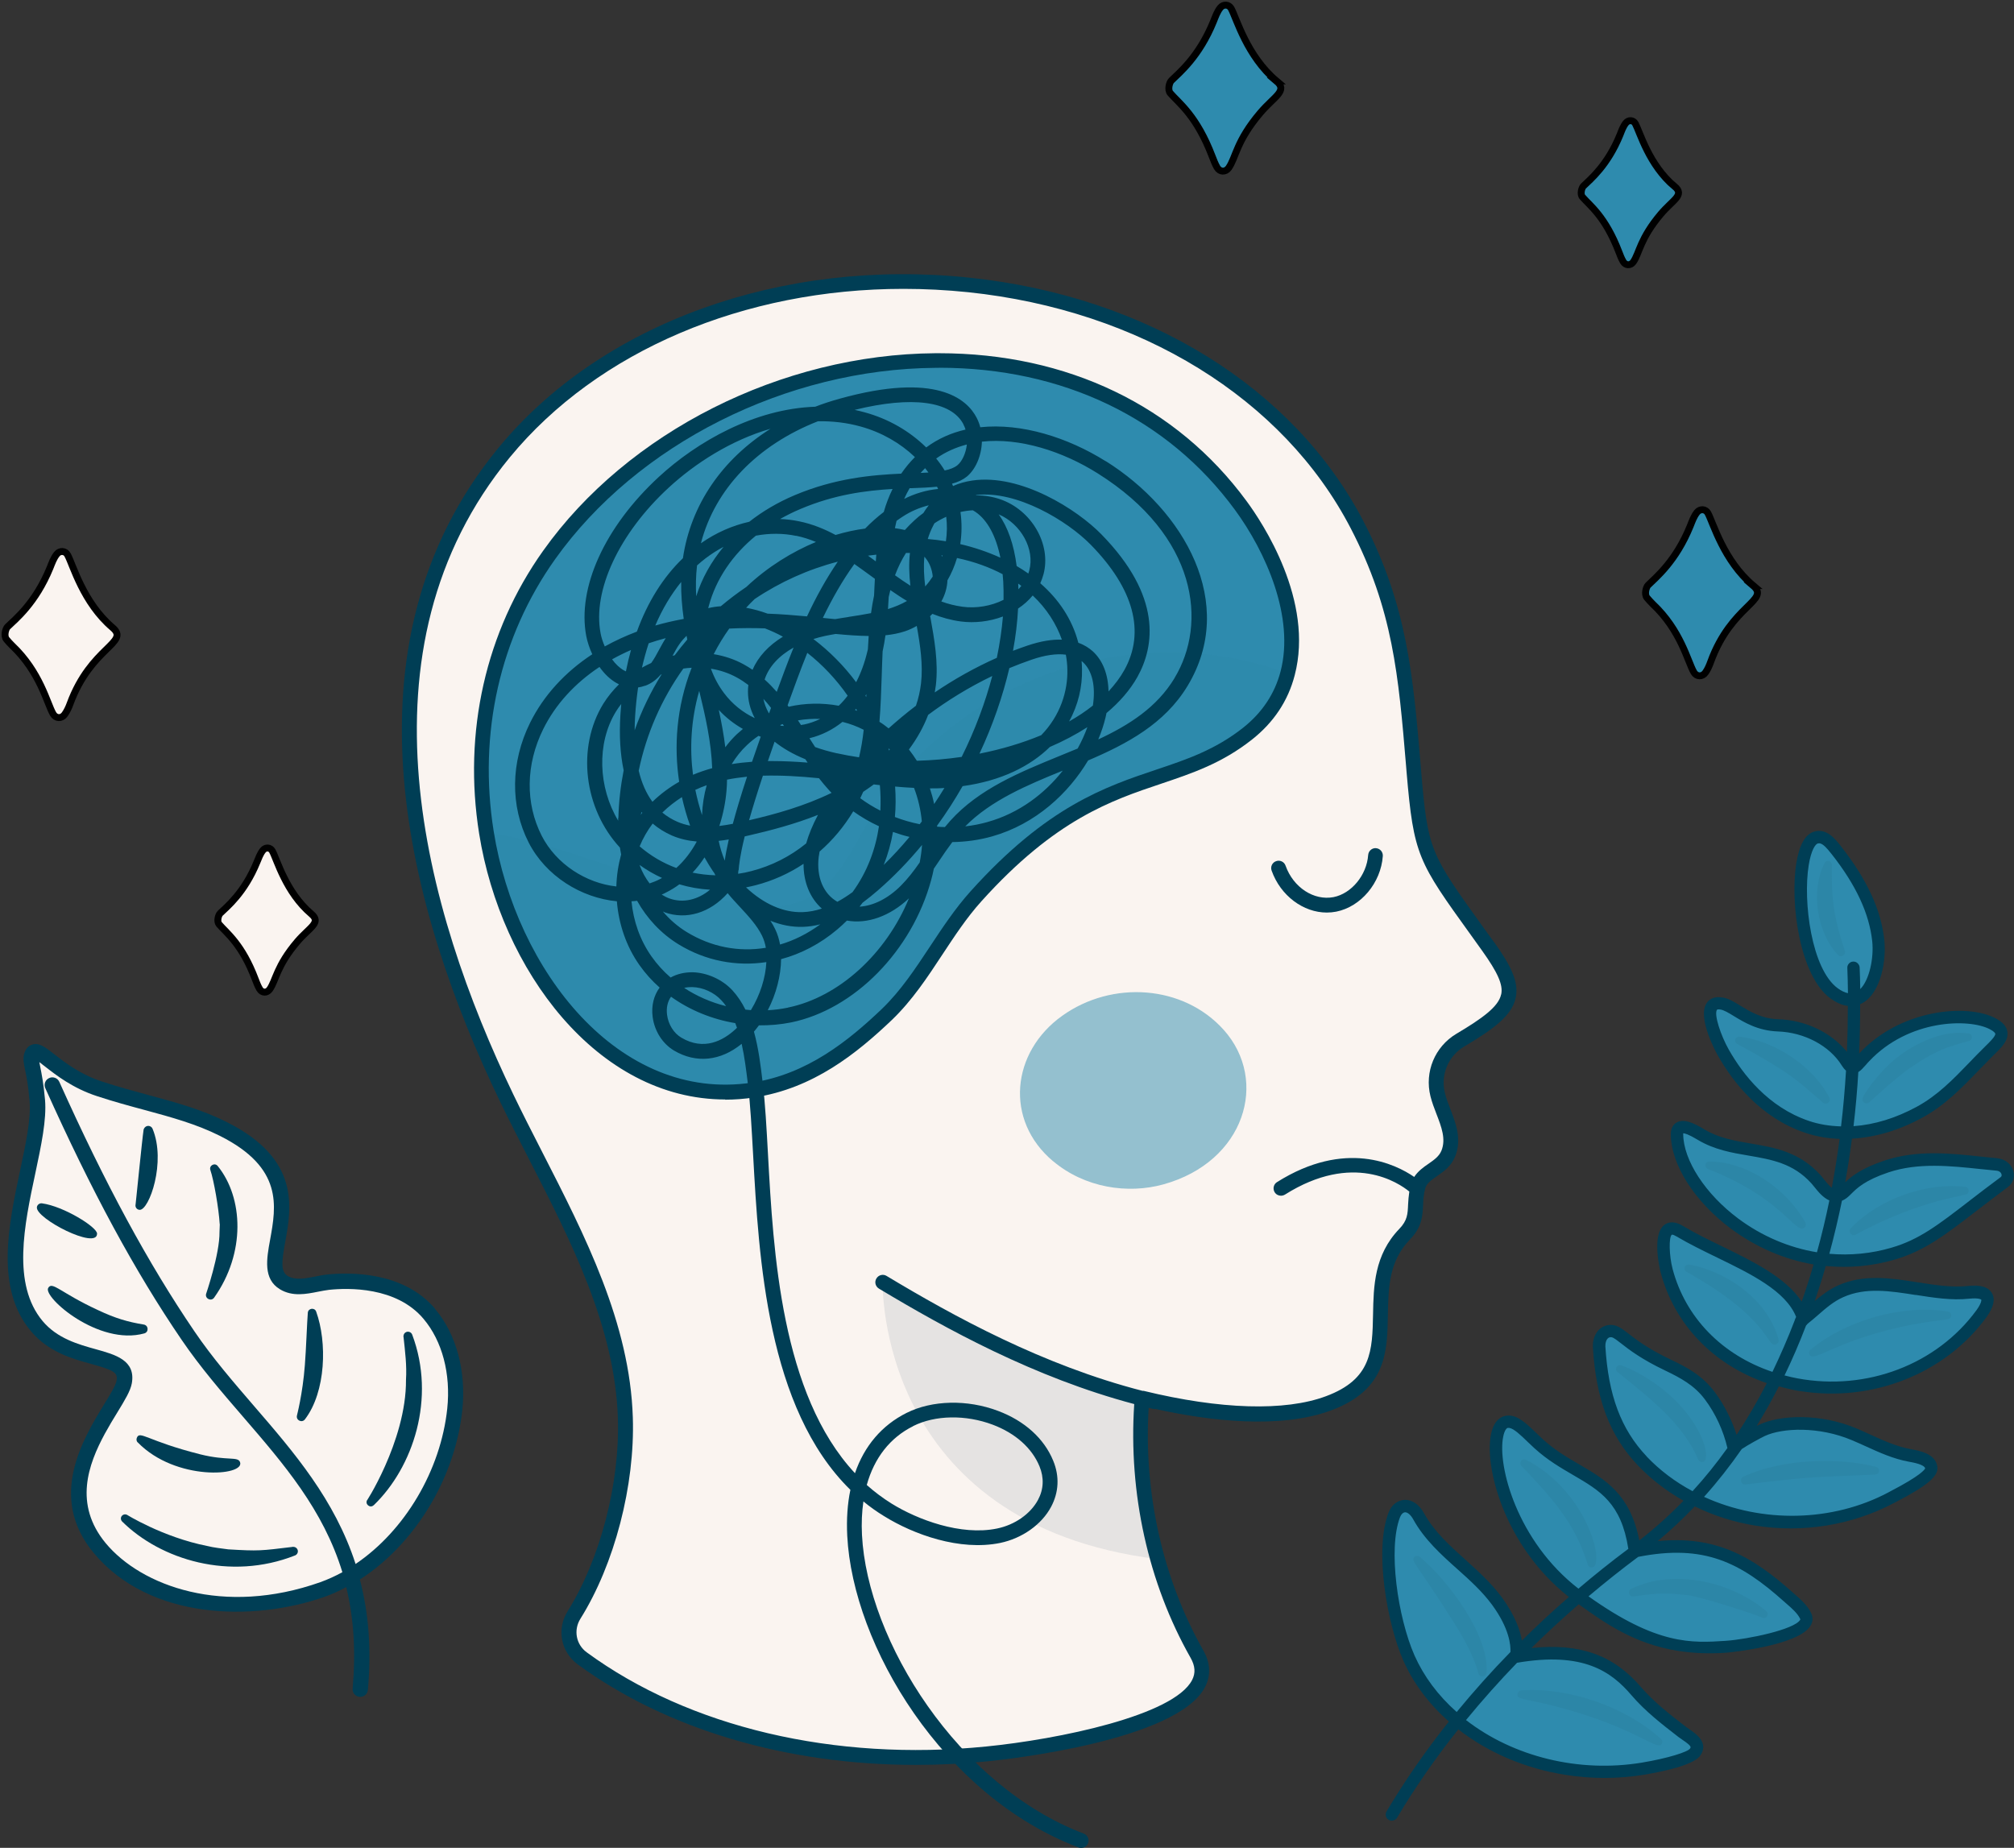<svg width="291" height="267" viewBox="0 0 291 267" fill="none" xmlns="http://www.w3.org/2000/svg">
<rect x="0" y="0" width="291" height="267" fill="#333333" stroke="none"/>
<g clip-path="url(#clip0_2115_2251)">
<path d="M210.974 150.297C208.361 151.852 206.922 154.962 207.715 158.175C208.405 160.963 210.431 163.765 209.256 166.684C208.331 168.958 205.527 169.222 204.895 171.393C204.088 174.195 205.218 175.985 202.957 178.332C195.263 186.313 204.895 197.976 191.959 202.773C185.293 205.252 175.425 204.577 165 202.025C163.899 215.595 167.041 228.607 172.958 239.023C178.612 248.985 147.835 252.902 142.563 253.43C122.623 255.425 100.553 251.655 84.123 239.625C82.14 238.172 81.641 235.444 82.948 233.361C87.94 225.38 90.671 214.142 90.363 204.871C89.834 188.323 80.158 173.08 73.168 158.586C59.175 129.524 50.424 92.628 72.831 65.4C102.888 28.886 173.942 33.228 196.085 75.845C202.428 88.08 203.148 98.027 204.279 111.494C205.336 123.979 205.762 123.861 214.983 136.727C219.814 143.476 219.153 145.427 210.974 150.283V150.297Z" fill="#FAF4F0"/>
<path d="M186.041 97.279C185.205 100.521 183.384 103.514 180.241 105.993C169.17 114.751 158.495 110.057 141.036 129.465C136.191 134.864 133.327 141.598 128.144 146.556C122.638 151.823 116.603 156.312 108.82 157.486C89.834 160.346 73.815 142.302 70.29 120.296C68.191 107.152 70.54 92.57 79.365 80.173C101.434 49.131 154.809 39.727 179.258 72.999C184.206 79.733 188.141 89.254 186.041 97.279V97.279Z" fill="#2E8BAE"/>
<g opacity="0.25">
<path d="M186.042 97.279C185.205 100.521 183.384 103.514 180.241 105.993C169.17 114.751 158.495 110.057 141.036 129.465C136.191 134.864 133.327 141.598 128.144 146.556C122.638 151.823 116.603 156.312 108.82 157.486C89.834 160.346 73.815 142.302 70.29 120.296C78.704 121.353 87.309 125.138 94.827 127.191C102.918 129.407 113.299 134.673 120.141 127.059C122.403 124.536 123.871 121.382 125.604 118.463C137.835 97.909 164.031 89.093 186.042 97.279Z" fill="#2C86A7"/>
</g>
<g opacity="0.5">
<path d="M167.246 225.277C126.558 220.202 127.542 185.286 127.542 185.286C137.013 192.46 154.971 199.531 164.941 201.996C164.985 201.996 165 201.996 165 201.996C164.266 211.018 165.44 218.881 167.246 225.248V225.277Z" fill="#D0D1D3"/>
<path d="M152.152 167.784C145.104 161.858 146.117 152.028 153.473 146.776C160.698 141.612 170.991 142.302 176.82 148.816C183.369 156.151 179.889 167.858 168.113 171.129C162.944 172.567 156.733 171.628 152.166 167.784H152.152Z" fill="#2E8BAE"/>
</g>
<path d="M215.849 136.111L214.278 133.94C206.613 123.275 206.305 122.849 205.336 111.406L205.262 110.497C204.176 97.645 203.324 87.494 197.025 75.361C186.967 55.982 165.675 42.808 140.082 40.123C112.932 37.262 86.839 46.696 72.008 64.725C48.441 93.376 59.102 131.827 72.199 159.056C73.536 161.828 75.004 164.689 76.414 167.447C82.537 179.389 88.865 191.756 89.276 204.915C89.585 214.319 86.736 225.263 82.023 232.803C80.407 235.385 81.024 238.686 83.476 240.491C96.339 249.909 113.739 255.014 132.343 255.014C135.75 255.014 139.186 254.838 142.651 254.501C145.441 254.222 170.08 251.537 174.118 243.762C174.97 242.104 174.897 240.3 173.883 238.51C168.01 228.167 165.22 215.756 165.969 203.419C166.16 203.463 166.351 203.521 166.556 203.565C166.644 203.58 166.718 203.595 166.806 203.595C166.85 203.595 166.879 203.58 166.923 203.58C174.809 205.326 184.955 206.529 192.341 203.785C200.343 200.807 200.446 195.306 200.534 189.966C200.608 185.99 200.681 182.235 203.735 179.081C205.468 177.291 205.541 175.692 205.615 174.151C205.644 173.374 205.688 172.582 205.938 171.701C206.143 170.997 206.716 170.572 207.626 169.941C208.596 169.266 209.682 168.518 210.255 167.095C211.253 164.63 210.343 162.298 209.55 160.229C209.242 159.422 208.948 158.674 208.772 157.926C208.126 155.3 209.242 152.601 211.547 151.222C215.967 148.596 218.478 146.688 219.006 144.15C219.505 141.803 218.169 139.339 215.879 136.126L215.849 136.111ZM216.892 143.696C216.525 145.456 214.146 147.173 210.431 149.373C207.318 151.236 205.806 154.874 206.687 158.41C206.907 159.276 207.23 160.141 207.553 160.963C208.272 162.826 208.948 164.586 208.272 166.259C207.935 167.08 207.23 167.579 206.408 168.151C205.673 168.65 204.881 169.222 204.337 170.058C201.65 168.21 194.382 164.601 184.514 170.806C184.015 171.115 183.868 171.775 184.177 172.273C184.382 172.596 184.72 172.772 185.087 172.772C185.278 172.772 185.484 172.714 185.66 172.611C195.498 166.405 202.105 170.924 203.632 172.171C203.53 172.846 203.486 173.447 203.456 174.019C203.398 175.428 203.353 176.352 202.179 177.569C198.552 181.34 198.464 185.888 198.39 189.893C198.288 195.145 198.214 199.282 191.577 201.746C185.674 203.947 176.321 203.668 165.249 200.969C165.191 200.969 165.132 200.969 165.088 200.969C150.639 197.257 137.791 190.186 128.1 184.362C127.601 184.054 126.94 184.215 126.632 184.729C126.323 185.227 126.485 185.888 126.999 186.196C136.675 192.005 149.45 199.047 163.884 202.876C163.032 215.756 165.896 228.74 172.033 239.552C172.694 240.725 172.767 241.752 172.239 242.764C169.581 247.884 152.974 251.317 142.46 252.359C120.582 254.545 99.555 249.586 84.769 238.745C83.227 237.615 82.845 235.532 83.858 233.904C88.792 226.026 91.758 214.612 91.435 204.812C91.009 191.184 84.563 178.611 78.337 166.449C76.869 163.574 75.474 160.86 74.152 158.102C61.319 131.446 50.82 93.831 73.682 66.06C86.369 50.657 107.572 41.737 130.537 41.737C133.636 41.737 136.749 41.898 139.891 42.221C164.765 44.832 185.425 57.581 195.16 76.329C201.268 88.095 202.061 97.558 203.163 110.673L203.236 111.582C204.264 123.612 204.881 124.492 212.575 135.172L214.131 137.343C216.422 140.542 217.2 142.317 216.906 143.681L216.892 143.696Z" fill="#003E55"/>
<path d="M198.831 122.556C198.244 122.497 197.73 122.952 197.686 123.539C197.48 126.443 195.278 129.113 192.679 129.627C189.845 130.17 186.864 128.233 185.748 125.079C185.557 124.521 184.94 124.228 184.382 124.433C183.824 124.624 183.531 125.24 183.736 125.798C185.028 129.436 188.317 131.857 191.709 131.857C192.165 131.857 192.62 131.813 193.075 131.725C196.628 131.02 199.521 127.573 199.8 123.7C199.844 123.113 199.404 122.6 198.816 122.556H198.831Z" fill="#003E55"/>
<path d="M104.782 158.865C86.296 158.865 72.39 140.16 69.233 120.473C66.884 105.788 70.173 91.249 78.484 79.572C90.686 62.407 112.932 51.199 135.148 51.038C135.324 51.038 135.5 51.038 135.677 51.038C154.207 51.038 169.978 58.608 180.109 72.398C182.459 75.581 189.889 86.819 187.069 97.572C186.115 101.254 184.044 104.379 180.902 106.858C176.556 110.291 172.298 111.714 167.775 113.24C160.609 115.646 152.489 118.36 141.814 130.214C139.671 132.59 137.894 135.304 136.161 137.93C134.017 141.187 131.8 144.561 128.878 147.363C123.827 152.175 117.528 157.28 108.967 158.571C107.543 158.791 106.133 158.894 104.768 158.894L104.782 158.865ZM135.677 53.15C135.5 53.15 135.339 53.15 135.163 53.15C113.607 53.312 92.052 64.168 80.217 80.789C72.229 92.012 69.072 105.993 71.333 120.12C74.563 140.248 89.409 159.334 108.659 156.429C116.617 155.227 122.608 150.371 127.41 145.793C130.156 143.153 132.211 140.028 134.399 136.727C136.176 134.043 138.011 131.255 140.258 128.761C151.3 116.497 159.699 113.68 167.129 111.186C171.461 109.734 175.557 108.355 179.61 105.157C182.371 102.971 184.191 100.227 185.028 97.015C187.069 89.195 182.943 79.806 178.406 73.63C168.685 60.398 153.532 53.136 135.691 53.136L135.677 53.15Z" fill="#003E55"/>
<path d="M159.743 66.632C154.266 63.2 147.6 61.102 141.638 61.733C141.521 61.263 141.345 60.808 141.11 60.353C139.715 57.654 135.28 53.722 121.316 57.61C120.097 57.947 118.923 58.329 117.792 58.769C109.055 59.062 100.73 63.801 95.179 68.921C87.382 76.124 83.374 84.926 84.71 91.924C84.871 92.731 85.165 93.64 85.576 94.535C81.641 97.117 78.543 100.491 76.59 104.438C73.77 110.145 73.697 116.453 76.384 121.734C78.866 126.59 83.99 129.744 89.13 130.228C89.394 133.485 90.466 136.713 92.389 139.441C93.226 140.63 94.21 141.73 95.311 142.698C94.46 143.842 94.093 145.339 94.298 146.923C94.562 148.977 95.722 150.796 97.382 151.794C100.583 153.686 104.107 153.319 107.161 150.825C107.587 152.718 107.822 154.684 108.042 156.459L108.086 156.884C108.424 159.657 108.6 163.016 108.82 166.904C109.643 181.794 110.832 203.477 122.873 215.272C122.447 217.297 122.3 219.512 122.417 221.903C123.225 237.776 136.235 259.503 155.837 266.941C155.955 266.985 156.087 267.014 156.219 267.014C156.645 267.014 157.056 266.75 157.218 266.325C157.423 265.767 157.144 265.166 156.601 264.946C138.393 258.036 125.325 237.058 124.546 221.786C124.458 220.069 124.532 218.456 124.752 216.945C125.677 217.707 126.661 218.412 127.718 219.057C132.006 221.727 138.672 224.133 144.502 222.945C147.688 222.285 150.507 220.289 151.873 217.722C152.989 215.624 153.106 213.321 152.181 211.076C150.874 207.864 148.04 205.296 144.193 203.859C139.759 202.186 134.693 202.304 130.993 204.152C127.41 205.942 124.884 208.935 123.533 212.866C112.858 201.423 111.742 180.944 110.964 166.772C110.744 162.84 110.568 159.452 110.215 156.62L110.171 156.195C109.907 153.965 109.599 151.456 108.938 149.065C109.187 148.772 109.422 148.463 109.657 148.155C111.214 148.17 112.77 148.038 114.312 147.73C123.445 145.852 131.771 137.387 134.546 127.147C134.693 126.605 134.825 126.062 134.928 125.519C135.207 125.123 135.471 124.727 135.735 124.331C136.352 123.407 136.954 122.526 137.6 121.675C139.538 121.646 141.477 121.382 143.342 120.854C149.67 119.064 154.398 114.604 157.218 109.88C162.856 107.475 168.274 104.584 171.578 99.127C178.802 87.186 171.123 73.748 159.772 66.632H159.743ZM131.932 206.059C135.119 204.46 139.524 204.387 143.43 205.854C146.704 207.086 149.112 209.228 150.199 211.883C150.874 213.526 150.801 215.199 149.979 216.724C148.892 218.749 146.631 220.333 144.046 220.862C138.834 221.932 132.578 219.585 128.819 217.253C127.527 216.446 126.338 215.551 125.237 214.568C126.323 210.666 128.599 207.732 131.932 206.074V206.059ZM138.76 73.982C139.362 73.85 139.964 73.762 140.566 73.733C140.698 73.806 140.816 73.894 140.948 73.968C142.681 75.156 143.914 77.444 144.546 80.584C142.71 79.748 140.757 79.088 138.746 78.618C138.98 77.092 138.995 75.523 138.775 73.982H138.76ZM138.951 109.367C136.822 109.675 134.664 109.866 132.476 109.924C132.123 109.367 131.741 108.824 131.33 108.296C132.505 106.712 133.445 105.039 134.106 103.294C136.881 101.225 139.979 99.303 143.371 97.675C142.358 101.504 140.889 105.479 138.951 109.367ZM140.625 111.201C140.537 111.215 140.464 111.23 140.375 111.245C140.464 111.23 140.537 111.215 140.625 111.201ZM137.776 111.626C137.703 111.626 137.615 111.641 137.541 111.656C137.615 111.656 137.703 111.641 137.791 111.626H137.776ZM115.927 131.798C113.167 131.871 110.333 130.61 107.792 128.218C108.248 128.13 108.718 128.028 109.173 127.91C111.669 127.265 114.004 126.209 116.103 124.815C116.089 127.456 117.028 129.759 118.746 131.284C117.851 131.578 116.911 131.769 115.942 131.798H115.927ZM118.526 133.558C116.691 134.908 114.723 135.891 112.711 136.478C112.565 135.7 112.344 134.967 112.021 134.292C111.816 133.852 111.581 133.441 111.317 133.045C112.858 133.661 114.429 133.969 116.001 133.925C116.867 133.896 117.704 133.764 118.526 133.558ZM98.63 89.459C97.279 89.709 95.957 90.017 94.68 90.384C95.693 88.007 96.956 85.894 98.424 84.09C98.395 85.88 98.542 87.655 98.791 89.43C98.733 89.43 98.674 89.445 98.615 89.459H98.63ZM99.203 91.88C99.232 92.056 99.276 92.232 99.305 92.408C98.674 93.142 98.072 93.904 97.485 94.682C97.382 94.697 97.279 94.726 97.176 94.755C97.529 94.11 97.852 93.508 98.233 92.98C98.527 92.57 98.85 92.203 99.188 91.88H99.203ZM96.207 92.188C95.855 92.731 95.546 93.318 95.238 93.875C94.871 94.565 94.504 95.24 94.093 95.797C93.638 96.002 93.197 96.222 92.756 96.472C93.035 95.254 93.359 94.081 93.726 92.951C94.533 92.672 95.355 92.423 96.207 92.203V92.188ZM93.197 99.098C94.137 98.76 94.856 98.188 95.444 97.499C95.502 97.469 95.561 97.455 95.605 97.425C94.004 99.978 92.698 102.692 91.699 105.523C91.699 104.834 91.729 104.13 91.773 103.396C91.861 102.003 92.008 100.653 92.198 99.332C92.536 99.288 92.859 99.201 93.182 99.083L93.197 99.098ZM98.733 96.604C99.129 96.545 99.526 96.501 99.937 96.487C97.705 102.223 97.367 107.9 98.131 112.961C96.765 113.739 95.473 114.692 94.269 115.851C93.373 114.634 92.712 113.137 92.287 111.362C93.388 106.037 95.576 101.034 98.733 96.604V96.604ZM135.383 70.315C135.442 70.432 135.5 70.535 135.545 70.652C133.812 70.813 132.123 71.341 130.64 72.09C130.875 71.562 131.139 71.048 131.433 70.535C131.551 70.535 131.668 70.535 131.786 70.535C133.092 70.491 134.296 70.432 135.368 70.329L135.383 70.315ZM133.019 68.334C133.224 68.099 133.445 67.865 133.665 67.645C133.827 67.85 133.988 68.07 134.15 68.275C133.782 68.305 133.415 68.319 133.019 68.334ZM134.385 89.093C134.385 89.093 134.385 89.049 134.385 89.034C134.502 88.931 134.619 88.814 134.722 88.697C136.029 89.225 137.395 89.606 138.834 89.797C140.816 90.061 142.974 89.811 144.913 89.078C144.751 90.985 144.457 92.995 144.032 95.049C140.831 96.472 137.82 98.174 135.06 100.051C135.119 99.699 135.177 99.347 135.221 99.01C135.603 95.694 135.001 92.349 134.414 89.107L134.385 89.093ZM133.68 84.721C133.503 83.254 133.43 81.831 133.562 80.437C134.135 81.068 134.546 81.875 134.722 82.916C134.737 83.049 134.766 83.18 134.766 83.312C134.443 83.811 134.076 84.295 133.68 84.736V84.721ZM134.047 77.899C134.252 77.224 134.517 76.549 134.869 75.889C134.913 75.801 134.972 75.699 135.016 75.611C135.559 75.244 136.132 74.936 136.719 74.672C136.866 75.86 136.837 77.048 136.675 78.207C135.809 78.061 134.928 77.958 134.061 77.885L134.047 77.899ZM136.191 80.261C136.191 80.261 136.147 80.379 136.132 80.437C136.102 80.364 136.058 80.305 136.029 80.232C136.088 80.232 136.147 80.246 136.191 80.261ZM134.194 73.014C133.915 73.366 133.65 73.733 133.415 74.129C132.975 74.437 132.549 74.789 132.153 75.156C131.653 75.611 131.183 76.095 130.743 76.579C130.288 76.476 129.803 76.388 129.304 76.315C129.377 75.963 129.451 75.611 129.539 75.258C129.833 75.038 130.141 74.833 130.435 74.642C131.521 73.924 132.828 73.351 134.179 73.014H134.194ZM131.521 84.618C130.787 84.149 130.053 83.65 129.319 83.122C129.744 81.992 130.258 80.921 130.904 79.894C131.095 79.894 131.286 79.894 131.477 79.894C131.301 81.449 131.36 83.034 131.536 84.603L131.521 84.618ZM131.051 86.833C130.185 87.332 129.26 87.699 128.305 88.007C128.35 87.42 128.379 86.848 128.408 86.261C128.482 85.924 128.555 85.586 128.643 85.264C129.436 85.806 130.229 86.349 131.051 86.833V86.833ZM127.689 73.982C126.734 74.716 125.839 75.508 125.002 76.374C123.636 76.549 122.197 76.858 120.729 77.298C119.084 76.418 117.352 75.713 115.487 75.332C114.576 75.141 113.651 75.024 112.711 74.994C113.651 74.466 114.635 73.968 115.663 73.542C120.597 71.444 125.104 70.887 128.966 70.652C128.438 71.738 128.012 72.853 127.689 73.997V73.982ZM123.71 98.584C121.947 96.208 119.833 94.081 117.528 92.335C118.071 92.159 118.644 92.012 119.246 91.88C119.73 91.777 120.23 91.689 120.743 91.601C122.432 91.763 124.033 91.88 125.516 91.895C125.472 92.54 125.428 93.186 125.398 93.831C125.383 93.904 125.369 93.978 125.339 94.066C124.943 95.753 124.385 97.264 123.695 98.584H123.71ZM125.178 100.301C125.178 100.447 125.178 100.579 125.163 100.712C125.119 100.653 125.09 100.579 125.046 100.521C125.09 100.447 125.134 100.374 125.178 100.301ZM120.949 108.854C119.789 108.589 118.732 108.296 117.777 107.944C117.498 107.519 117.234 107.093 116.955 106.668C118.717 106.242 120.318 105.435 121.727 104.306C122.799 104.57 123.827 104.951 124.796 105.45C124.649 106.814 124.429 108.149 124.121 109.426C123.049 109.264 121.977 109.074 120.92 108.839L120.949 108.854ZM94.298 118.991C95.121 119.695 96.046 120.267 97.073 120.722C98.233 121.221 99.423 121.485 100.642 121.587C100.642 121.587 100.642 121.617 100.656 121.631C99.893 123.04 98.924 124.331 97.719 125.416C95.796 124.712 94.004 123.656 92.419 122.292C92.903 121.118 93.535 120.018 94.298 119.005V118.991ZM92.566 117.744C92.61 117.597 92.654 117.465 92.712 117.318C92.742 117.362 92.771 117.392 92.8 117.436C92.712 117.538 92.639 117.641 92.566 117.744V117.744ZM95.708 117.406C96.589 116.541 97.543 115.807 98.527 115.176C98.85 116.614 99.247 118.008 99.716 119.299C99.1 119.181 98.498 119.005 97.91 118.756C97.088 118.404 96.354 117.949 95.693 117.406H95.708ZM100.48 114.12C101.009 113.871 101.552 113.651 102.11 113.46C101.713 114.854 101.493 116.306 101.434 117.773C101.053 116.614 100.73 115.397 100.465 114.12H100.48ZM101.787 123.876C102.183 124.58 102.594 125.255 103.006 125.871C103.064 125.959 103.123 126.047 103.196 126.135C103.255 126.253 103.314 126.355 103.373 126.473C102.257 126.443 101.141 126.311 100.069 126.091C100.715 125.402 101.288 124.668 101.787 123.891V123.876ZM102.697 96.618C104.004 96.824 105.267 97.235 106.442 97.88C107.044 98.203 107.602 98.584 108.13 98.98C108.086 99.288 108.071 99.611 108.071 99.934C108.071 101.152 108.365 102.472 109.055 103.763C107.337 102.956 105.795 101.724 104.621 100.154C103.799 99.068 103.167 97.865 102.712 96.604L102.697 96.618ZM112.242 99.978C111.684 99.347 111.111 98.746 110.48 98.188C111.067 96.369 112.535 94.755 114.664 93.567C113.783 95.738 112.99 97.895 112.227 99.978H112.242ZM113.269 104.893C113.093 104.893 112.932 104.863 112.756 104.849C112.756 104.805 112.785 104.775 112.8 104.731C112.902 104.702 112.99 104.658 113.093 104.629C113.152 104.717 113.211 104.805 113.269 104.893V104.893ZM111.405 102.296L111.126 103.059C111.126 103.059 111.111 103.059 111.096 103.059C110.685 102.355 110.436 101.65 110.303 100.976C110.685 101.386 111.052 101.826 111.405 102.281V102.296ZM111.919 107.166C113.093 108.105 114.562 108.971 116.368 109.704C116.47 109.866 116.573 110.027 116.691 110.189C115.017 110.057 113.328 109.969 111.669 109.969C111.434 109.969 111.184 109.969 110.949 109.969C111.258 109.088 111.581 108.149 111.919 107.166ZM116.118 104.687C115.986 104.717 115.868 104.731 115.736 104.761C115.589 104.54 115.443 104.306 115.296 104.086C116.353 103.91 117.44 103.836 118.512 103.88C117.763 104.247 116.955 104.526 116.118 104.702V104.687ZM113.96 102.135C113.96 102.135 113.857 101.988 113.798 101.914C114.679 99.479 115.604 96.912 116.647 94.33C118.835 96.046 120.832 98.159 122.476 100.521C122.08 101.049 121.654 101.533 121.184 101.973C118.805 101.533 116.309 101.577 113.945 102.12L113.96 102.135ZM116.617 89.063C114.826 88.902 112.917 88.74 110.905 88.667C109.878 88.286 108.835 88.007 107.807 87.816C108.204 87.376 108.615 86.965 109.041 86.555C112.741 84.075 116.794 82.256 121.052 81.156C119.363 83.621 117.895 86.305 116.603 89.063H116.617ZM110.524 90.794C111.39 91.132 112.271 91.528 113.123 91.997C111.052 93.259 109.54 94.902 108.732 96.78C108.336 96.501 107.91 96.252 107.469 96.002C106.119 95.254 104.635 94.77 103.123 94.521C103.799 93.2 104.547 91.968 105.37 90.824C107.146 90.736 108.879 90.736 110.524 90.794V90.794ZM109.922 106.433C109.466 107.724 109.041 108.942 108.659 110.071C107.66 110.145 106.691 110.247 105.722 110.409C106.339 109.396 107.073 108.457 107.939 107.651C108.453 107.166 108.997 106.726 109.584 106.33C109.701 106.374 109.804 106.404 109.922 106.448V106.433ZM107.352 105.318C107.058 105.567 106.765 105.817 106.471 106.081C105.854 106.668 105.296 107.299 104.797 107.973C104.577 106.154 104.239 104.35 103.857 102.575C104.885 103.69 106.074 104.614 107.352 105.333V105.318ZM103.931 119.358C104.503 117.612 104.841 115.851 104.973 114.223C105.017 113.695 105.047 113.181 105.047 112.653C105.986 112.462 106.956 112.33 107.939 112.228C107.014 115.044 106.353 117.274 105.884 119.035C105.238 119.152 104.591 119.269 103.945 119.343L103.931 119.358ZM105.296 121.309C104.988 122.673 104.812 123.641 104.724 124.36C104.342 123.451 104.048 122.482 103.843 121.499C104.327 121.441 104.812 121.382 105.296 121.294V121.309ZM106.721 125.754C106.779 125.02 106.897 123.715 107.602 120.854C107.778 120.81 107.939 120.781 108.116 120.737C111.302 120.003 114.797 119.093 118.188 117.744C117.41 119.211 116.838 120.604 116.485 121.866C114.195 123.729 111.537 125.094 108.6 125.856C107.954 126.033 107.293 126.165 106.647 126.253C106.662 126.106 106.677 125.944 106.691 125.754H106.721ZM108.233 118.521C108.718 116.805 109.364 114.692 110.23 112.081C112.858 112.008 115.589 112.169 118.335 112.448C118.79 113.035 119.275 113.607 119.774 114.164C119.892 114.296 120.009 114.428 120.141 114.546C120.141 114.546 120.141 114.56 120.127 114.575C116.236 116.467 112.051 117.641 108.233 118.521ZM123.533 102.589C123.533 102.589 123.636 102.472 123.695 102.413C123.754 102.516 123.812 102.604 123.856 102.707C123.754 102.663 123.636 102.633 123.533 102.589ZM122.594 89.151C121.962 89.254 121.301 89.342 120.655 89.459C120.083 89.401 119.495 89.342 118.893 89.283C120.215 86.54 121.713 83.885 123.445 81.493C124.282 82.08 125.119 82.696 125.971 83.312C126.118 83.415 126.264 83.533 126.411 83.635C126.397 84.002 126.382 84.369 126.353 84.736C126.338 85.176 126.309 85.616 126.294 86.041C126.118 86.877 125.971 87.728 125.853 88.594C124.796 88.799 123.71 88.975 122.608 89.137L122.594 89.151ZM125.413 80.29C125.809 80.232 126.22 80.188 126.617 80.144C126.588 80.466 126.558 80.789 126.543 81.112C126.162 80.833 125.795 80.569 125.413 80.29V80.29ZM115.046 77.415C116.03 77.62 116.984 77.928 117.895 78.31C114.459 79.733 110.935 81.889 107.837 84.809C106.574 85.66 105.34 86.599 104.151 87.596C103.52 87.64 102.918 87.728 102.33 87.875C102.36 87.758 102.389 87.64 102.418 87.538C103.461 83.665 105.84 80.158 109.217 77.4C111.17 77.034 113.137 77.034 115.031 77.43L115.046 77.415ZM100.597 86.173C100.509 84.692 100.539 83.195 100.715 81.699C101.111 81.347 101.523 80.995 101.948 80.672C102.785 80.041 103.652 79.484 104.547 79.014C102.756 81.171 101.405 83.577 100.597 86.159V86.173ZM101.038 99.861C101.934 103.528 102.771 107.269 102.903 110.995C101.963 111.26 101.038 111.568 100.128 111.949C99.643 108.179 99.819 104.056 101.023 99.846L101.038 99.861ZM95.664 126.854C95.532 126.927 95.414 126.986 95.282 127.059C94.827 127.294 94.342 127.485 93.858 127.646C93.3 126.927 92.8 126.047 92.404 124.976C93.432 125.71 94.519 126.341 95.649 126.854H95.664ZM96.251 128.952C96.927 128.615 97.573 128.218 98.16 127.778C99.584 128.204 101.067 128.468 102.594 128.556C100.818 130.038 98.674 130.522 96.721 129.817C96.354 129.685 95.972 129.495 95.605 129.26C95.825 129.172 96.046 129.069 96.251 128.952V128.952ZM96.001 131.813C99.173 132.957 102.609 131.901 105.135 129.055C105.707 129.759 106.324 130.419 106.926 131.064C108.174 132.414 109.364 133.69 110.112 135.216C110.362 135.744 110.553 136.331 110.656 136.947C106.75 137.593 102.771 136.845 99.203 134.659C97.91 133.866 96.765 132.869 95.781 131.71C95.855 131.739 95.943 131.769 96.016 131.798L96.001 131.813ZM118.291 123.832C118.321 123.583 118.365 123.319 118.423 123.04C120.318 121.397 121.947 119.446 123.284 117.23C124.458 118.067 125.692 118.785 126.999 119.387C126.514 122.673 125.339 125.945 123.181 128.908C122.491 129.407 121.757 129.891 120.993 130.302C118.967 129.143 117.954 126.751 118.291 123.832V123.832ZM124.297 115.338C124.444 115.03 124.591 114.722 124.723 114.414C124.84 114.326 124.972 114.252 125.09 114.164C125.486 113.9 125.868 113.621 126.25 113.343C126.543 113.372 126.837 113.401 127.131 113.445C127.234 114.648 127.263 115.895 127.204 117.128C126.191 116.614 125.207 116.013 124.297 115.338ZM127.072 104.276C127.248 102.12 127.322 99.919 127.395 97.748C127.439 96.531 127.469 95.313 127.527 94.125C127.689 93.362 127.836 92.57 127.938 91.792C128.952 91.689 129.906 91.499 130.787 91.205C131.36 91.014 131.918 90.75 132.461 90.442C132.96 93.215 133.386 96.061 133.078 98.746C132.946 99.831 132.711 100.917 132.343 101.973C130.949 103.029 129.642 104.13 128.394 105.245C127.968 104.907 127.542 104.584 127.087 104.306L127.072 104.276ZM128.57 108.311C128.57 108.311 128.496 108.399 128.452 108.443C128.423 108.355 128.408 108.267 128.379 108.179C128.379 108.179 128.394 108.149 128.408 108.149C128.467 108.208 128.511 108.267 128.57 108.311ZM129.025 120.208C129.803 120.487 130.611 120.737 131.418 120.927C130.244 122.336 129.01 123.685 127.689 124.976C128.291 123.451 128.746 121.851 129.025 120.194V120.208ZM129.304 118.052C129.436 116.614 129.436 115.132 129.333 113.651C130.258 113.739 131.169 113.797 132.065 113.841C132.652 115.367 133.034 116.996 133.195 118.683C133.092 118.815 132.99 118.947 132.887 119.093C131.668 118.844 130.464 118.507 129.304 118.052ZM145.823 96.545C146.88 96.105 147.967 95.694 149.068 95.313C150.992 94.653 152.651 94.418 154.002 94.594C154.134 95.313 154.207 96.032 154.222 96.736C154.295 99.875 153.209 103.382 150.448 106.228C147.703 107.372 144.692 108.267 141.521 108.898C143.459 104.761 144.898 100.565 145.838 96.545H145.823ZM149.215 86.041C151.241 87.948 152.622 90.149 153.429 92.423C152.064 92.379 150.404 92.614 148.393 93.303C147.703 93.538 147.027 93.787 146.366 94.037C146.763 91.924 146.998 89.87 147.101 87.934C147.893 87.406 148.613 86.775 149.215 86.041V86.041ZM147.115 84.325C147.277 84.427 147.424 84.545 147.57 84.662C147.438 84.824 147.291 84.985 147.145 85.146C147.145 84.868 147.145 84.603 147.115 84.339V84.325ZM148.716 82.432C148.672 82.579 148.628 82.726 148.584 82.872C148.04 82.491 147.482 82.124 146.895 81.787C146.498 78.677 145.617 76.153 144.296 74.32C147.512 75.684 149.553 79.352 148.716 82.432V82.432ZM150.316 84.251C150.492 83.855 150.654 83.43 150.771 82.99C151.931 78.662 149.068 73.689 144.502 72.134C143.415 71.767 142.255 71.576 141.08 71.576C141.051 71.576 141.022 71.547 140.992 71.532C146.88 70.813 154.222 75.258 157.599 78.706C163.825 85.058 165.514 91.323 162.46 96.809C161.858 97.895 161.079 98.922 160.169 99.905C160.125 97.44 159.332 95.415 157.878 94.095C157.364 93.64 156.689 93.186 155.808 92.878C154.912 89.445 152.945 86.569 150.316 84.281V84.251ZM144.869 82.96C144.898 83.312 144.927 83.665 144.957 84.031C145.001 84.882 145.015 85.763 145.001 86.672C143.195 87.582 141.007 87.934 139.083 87.67C138.011 87.523 136.998 87.273 136.014 86.907C136.528 85.983 136.851 84.941 136.895 83.855C137.483 82.843 137.938 81.757 138.276 80.628C140.787 81.156 142.974 81.963 144.883 82.975L144.869 82.96ZM136.499 67.982C136.132 67.38 135.721 66.808 135.266 66.251C136.616 65.297 138.114 64.637 139.7 64.226C139.553 65.547 138.98 66.706 138.32 67.234C137.879 67.586 137.262 67.821 136.484 67.982H136.499ZM139.201 61.322C139.333 61.571 139.436 61.821 139.509 62.07C137.468 62.539 135.545 63.376 133.827 64.652C131.448 62.305 128.379 60.515 124.928 59.576C124.444 59.444 123.959 59.327 123.489 59.224C131.756 57.185 137.453 57.933 139.215 61.322H139.201ZM118.203 60.867C120.244 60.838 122.315 61.058 124.356 61.63C127.38 62.466 130.082 64.021 132.197 66.046C131.492 66.75 130.831 67.542 130.214 68.437C126.03 68.627 120.655 69.082 114.797 71.562C112.374 72.588 110.186 73.879 108.262 75.391C105.825 75.933 103.446 76.975 101.273 78.501C103.314 70.637 109.408 64.314 118.188 60.867H118.203ZM96.603 70.476C100.436 66.94 105.634 63.596 111.331 61.953C104.342 66.368 99.805 72.941 98.674 80.657C95.811 83.4 93.564 87.009 92.022 91.264C90.392 91.88 88.836 92.599 87.382 93.406C87.103 92.76 86.883 92.1 86.78 91.513C85.591 85.337 89.453 77.078 96.603 70.476V70.476ZM89.056 128.086C84.71 127.617 80.378 124.888 78.264 120.751C75.885 116.071 75.958 110.467 78.484 105.362C80.246 101.797 83.036 98.746 86.619 96.369C87.294 97.323 88.116 98.144 89.071 98.687C89.188 98.76 89.306 98.819 89.438 98.878C88.572 99.729 87.793 100.682 87.147 101.724C83.3 108.032 84.357 116.834 89.57 122.468C89.629 122.805 89.688 123.142 89.746 123.465C89.335 124.962 89.1 126.517 89.056 128.086V128.086ZM89.32 118.184C89.32 118.316 89.32 118.448 89.32 118.58C86.442 113.783 86.178 107.431 88.983 102.839C89.218 102.443 89.482 102.076 89.761 101.724C89.717 102.223 89.673 102.736 89.644 103.249C89.453 106.286 89.614 108.971 90.113 111.304C89.673 113.548 89.409 115.851 89.35 118.184H89.32ZM90.422 97C90.319 96.956 90.231 96.897 90.128 96.853C89.497 96.501 88.924 95.929 88.439 95.269C89.306 94.785 90.216 94.33 91.171 93.919C90.892 94.917 90.642 95.958 90.436 97.015L90.422 97ZM106.221 148.757C104.474 150.356 101.713 151.867 98.439 149.93C97.352 149.285 96.559 148.023 96.383 146.63C96.251 145.632 96.457 144.708 96.956 144.018C99.658 145.955 102.873 147.275 106.236 147.833C106.324 148.053 106.412 148.287 106.486 148.507C106.398 148.595 106.309 148.669 106.221 148.757V148.757ZM98.865 142.742C99.276 142.639 99.672 142.625 99.996 142.625C101.552 142.654 103.182 143.388 104.239 144.546C104.489 144.811 104.709 145.089 104.914 145.383C102.741 144.84 100.686 143.945 98.85 142.742H98.865ZM108.497 145.955C108.233 145.94 107.969 145.911 107.704 145.881C107.205 144.869 106.588 143.93 105.825 143.094C104.371 141.524 102.154 140.527 100.04 140.483C98.879 140.483 97.808 140.732 96.897 141.246C95.84 140.336 94.915 139.309 94.122 138.18C92.463 135.818 91.508 133.045 91.244 130.228C91.508 130.228 91.787 130.184 92.052 130.155C93.461 132.678 95.502 134.893 98.043 136.448C101.948 138.84 106.398 139.676 110.729 139.016C110.626 141.275 109.819 143.784 108.512 145.925L108.497 145.955ZM113.827 145.603C112.873 145.793 111.904 145.925 110.935 145.969C112.154 143.622 112.829 140.996 112.858 138.59C115.722 137.827 118.497 136.39 120.964 134.307C121.448 133.896 121.918 133.47 122.373 133.016C125.31 133.544 128.57 132.399 131.33 129.803C128.056 137.783 121.228 144.077 113.842 145.588L113.827 145.603ZM132.872 124.639C132.035 125.842 131.169 126.971 130.156 127.984C128.291 129.847 126.176 130.888 124.194 131.006C124.341 130.815 124.488 130.624 124.635 130.434C125.442 129.832 126.176 129.231 126.822 128.673C129.157 126.649 131.286 124.433 133.225 122.086C133.166 122.922 133.048 123.773 132.887 124.624L132.872 124.639ZM134.355 113.915C135.075 113.915 135.765 113.915 136.455 113.856C135.985 114.634 135.486 115.411 134.972 116.174C134.81 115.397 134.605 114.648 134.355 113.9V113.915ZM142.71 118.771C141.653 119.064 140.566 119.284 139.465 119.402C143.209 115.617 148.451 113.431 153.561 111.348C150.977 114.634 147.306 117.48 142.695 118.771H142.71ZM155.69 108.164C154.824 108.531 153.928 108.898 153.047 109.25C147.35 111.582 141.447 113.988 137.292 118.609C137.028 118.903 136.778 119.196 136.528 119.504C136.147 119.504 135.765 119.475 135.398 119.446C135.398 119.402 135.398 119.343 135.398 119.299C136.749 117.45 137.967 115.543 139.083 113.592C144.707 112.815 148.863 110.702 151.696 107.929C153.649 107.093 155.47 106.125 157.115 105.069C156.748 106.081 156.278 107.122 155.705 108.164H155.69ZM157.893 101.959C156.865 102.78 155.705 103.543 154.472 104.247C155.793 101.856 156.395 99.23 156.337 96.692C156.337 96.296 156.307 95.9 156.278 95.518C156.337 95.562 156.395 95.621 156.454 95.665C157.82 96.897 158.333 99.156 157.908 101.959H157.893ZM169.699 97.998C167.144 102.208 163.179 104.746 158.686 106.844C159.141 105.758 159.494 104.687 159.743 103.646C159.787 103.44 159.831 103.235 159.875 103.029C161.769 101.445 163.282 99.699 164.339 97.822C166.821 93.362 167.922 86.173 159.126 77.195C155.661 73.645 147.512 68.407 140.478 69.434C139.48 69.581 138.555 69.845 137.703 70.227C137.659 70.109 137.6 70.007 137.556 69.889C138.393 69.669 139.113 69.332 139.7 68.862C140.933 67.85 141.814 65.899 141.873 63.816C147.321 63.214 153.517 65.195 158.598 68.393C173.046 77.459 174.485 90.09 169.699 97.983V97.998Z" fill="#003E55"/>
<path d="M65.709 203.654C64.74 212.955 59.043 222.71 50.879 227.625C49.528 228.446 48.118 229.121 46.635 229.635C35.799 233.478 21.717 232.496 14.39 223.664C6.197 213.791 17.312 203.199 17.929 199.693C18.736 195.115 10.044 197.331 5.286 191.595C-1.968 182.895 6.064 167.022 5.374 159.012C4.992 154.684 4.302 153.496 4.552 152.63C4.831 151.574 5.492 151.926 6.666 152.836C8.208 153.995 10.631 156.107 14.346 157.325C21.189 159.569 26.842 160.405 32.304 163.164C47.751 170.939 36.078 182.338 40.997 185.345C42.935 186.533 45.358 185.506 47.413 185.286C52.538 184.758 58.529 185.697 62.024 189.864C65.195 193.634 66.209 198.871 65.709 203.683V203.654Z" fill="#FAF4F0"/>
<path d="M20.851 192.666C21.526 192.475 21.468 191.507 20.777 191.389C18.472 191.008 16.681 190.494 14.14 189.291C8.678 186.768 7.547 185.066 6.96 186.108C6.211 187.443 14.258 194.499 20.851 192.666Z" fill="#003E55"/>
<path d="M31.761 176.88L31.717 177.995C31.761 181.208 29.749 187.047 29.778 186.959C29.602 187.648 30.513 188.088 30.938 187.502C35.52 181.047 35.167 173.051 31.452 168.474C31.026 167.946 30.175 168.416 30.395 169.061C30.894 170.513 31.614 174.621 31.746 176.88H31.761Z" fill="#003E55"/>
<path d="M17.635 219.835C23.215 225.366 33.229 228.461 42.627 224.75C42.964 224.618 43.126 224.236 42.994 223.914C42.788 223.415 42.186 223.503 42.26 223.517C37.649 224.075 37.414 224.134 32.98 223.87C31.966 223.723 30.938 223.635 29.955 223.385C23.45 222.109 18.09 218.72 18.384 218.896C18.09 218.735 17.723 218.823 17.547 219.116C17.4 219.366 17.459 219.659 17.65 219.85L17.635 219.835Z" fill="#003E55"/>
<path d="M54.006 217.488C59.689 212.016 63.022 202.04 59.557 192.842C59.425 192.504 59.058 192.343 58.72 192.46C58.206 192.651 58.294 193.267 58.309 193.194C58.529 195.277 58.793 197.316 58.661 199.355C58.734 208.333 52.435 217.767 53.052 216.74C52.685 217.341 53.492 217.987 53.992 217.488H54.006Z" fill="#003E55"/>
<path d="M19.911 208.422C25.403 214.055 35.432 213.292 34.683 211.268C34.36 210.402 32.862 211.121 28.927 210.138C21.203 208.187 20.19 206.632 19.764 207.776C19.676 208.011 19.735 208.26 19.896 208.422H19.911Z" fill="#003E55"/>
<path d="M44.051 197.228C43.728 201.483 42.876 204.607 42.906 204.534C42.744 205.223 43.64 205.649 44.066 205.077C47.105 201.086 47.281 193.927 45.681 189.512C45.461 188.895 44.535 189.013 44.477 189.673C44.359 191.096 44.227 195.057 44.051 197.213V197.228Z" fill="#003E55"/>
<path d="M14.023 178.245C14.023 177.306 9.207 174.298 6.064 173.873C5.712 173.829 5.374 174.078 5.33 174.43C5.11 176.059 14.023 180.636 14.023 178.259V178.245Z" fill="#003E55"/>
<path d="M22.04 163.09C21.893 162.753 21.497 162.591 21.159 162.738C20.792 162.9 20.719 163.325 20.748 163.252C20.557 164.396 19.559 174.533 19.573 174.152C19.559 174.504 19.823 174.797 20.175 174.812C21.556 174.885 24.037 167.873 22.04 163.09V163.09Z" fill="#003E55"/>
<path d="M62.875 189.115C58.265 183.658 50.438 183.834 47.296 184.157C46.709 184.215 46.121 184.333 45.549 184.45C44.124 184.729 42.656 185.022 41.584 184.377C40.556 183.746 40.674 182.411 41.202 179.506C42.127 174.43 43.39 167.476 32.803 162.151C29.176 160.317 25.447 159.305 21.482 158.234C19.324 157.647 17.077 157.046 14.684 156.254C11.556 155.227 9.339 153.496 7.87 152.351C6.52 151.295 5.638 150.606 4.625 150.943C4.229 151.075 3.715 151.412 3.48 152.322C3.304 152.982 3.421 153.628 3.627 154.596C3.818 155.505 4.097 156.885 4.273 159.1C4.493 161.652 3.73 165.247 2.922 169.046C1.219 177.056 -0.705 186.137 4.434 192.299C6.989 195.379 10.455 196.333 13.245 197.096C16.504 197.991 17.048 198.358 16.842 199.502C16.725 200.177 15.917 201.497 15.051 202.905C11.982 207.937 6.857 216.343 13.538 224.383C21.541 234.036 36.504 234.417 47.002 230.691C47.957 230.354 48.926 229.913 50.027 229.327C51.128 233.86 51.422 238.657 50.952 243.982C50.923 244.276 51.011 244.569 51.202 244.789C51.393 245.009 51.657 245.156 51.951 245.185C51.98 245.185 52.024 245.185 52.053 245.185C52.45 245.185 52.832 244.965 53.023 244.613C53.096 244.481 53.14 244.334 53.155 244.188C53.669 238.422 53.301 233.2 51.995 228.226C56.312 225.468 60.144 221.243 62.831 216.299C64.975 212.353 66.341 208.025 66.796 203.771C67.383 198.137 65.959 192.797 62.861 189.13L62.875 189.115ZM7.959 155.74C7.68 155.638 7.386 155.638 7.107 155.77C6.843 155.887 6.622 156.107 6.52 156.386C6.417 156.664 6.417 156.958 6.549 157.237C13.23 172.127 19.485 183.687 26.24 193.59C28.927 197.536 32.04 201.145 35.065 204.651C41.055 211.59 46.709 218.148 49.469 227.17C48.427 227.742 47.355 228.226 46.297 228.608C32.304 233.566 20.41 229.165 15.271 222.974C10.616 217.356 12.76 211.575 15.139 207.174C15.741 206.074 16.372 205.018 16.974 204.05C18.032 202.319 18.854 200.969 19.045 199.883C19.632 196.553 16.695 195.746 13.847 194.954C11.365 194.265 8.267 193.414 6.152 190.876C1.703 185.536 3.509 177.012 5.11 169.501C5.947 165.54 6.754 161.784 6.505 158.909C6.299 156.562 6.006 155.109 5.815 154.156C5.771 153.906 5.712 153.672 5.683 153.466C5.962 153.672 6.285 153.921 6.534 154.126C8.12 155.359 10.514 157.237 14.008 158.381C16.46 159.188 18.736 159.804 20.924 160.391C24.757 161.432 28.383 162.415 31.819 164.146C40.923 168.738 39.91 174.254 39.029 179.125C38.515 181.912 38.001 184.802 40.439 186.284C42.245 187.384 44.227 186.988 45.989 186.636C46.532 186.533 47.046 186.431 47.531 186.372C50.321 186.078 57.266 185.902 61.187 190.553C63.903 193.766 65.151 198.504 64.623 203.536C63.683 212.426 58.514 221.17 51.378 225.982C48.368 216.681 42.465 209.83 36.738 203.199C33.772 199.751 30.689 196.201 28.075 192.343C21.409 182.543 15.212 171.1 8.575 156.327C8.458 156.063 8.238 155.843 7.959 155.74V155.74Z" fill="#003E55"/>
<path d="M275.993 210.329C273.086 209.815 270.575 208.392 267.888 207.262C262.778 205.121 257.257 205.458 254.599 206.69C254.1 206.925 250.414 208.832 250.517 209.258C249.915 206.529 248.726 203.918 247.052 201.673C245.422 199.472 243.366 198.358 240.929 197.184C234.615 194.162 234.072 192.035 232.471 192.328C231.429 192.519 231.017 193.619 231.061 194.558C231.443 200.881 232.926 206.441 237.258 211.033C246.362 220.671 261.75 222.52 273.233 216.417C274.231 215.889 279.238 213.409 279.048 212.074C278.871 210.857 277.183 210.519 275.979 210.314L275.993 210.329Z" fill="#2E8BAE"/>
<path d="M284.451 186.753C278.357 187.399 271.794 183.995 265.964 186.592C263.806 187.56 262.323 189.247 260.487 190.656C260.517 190.553 260.531 190.436 260.487 190.274C258.476 184.391 249.254 181.78 242.706 177.878C239.387 175.883 240.474 182.264 240.826 183.599C245.951 202.817 274.026 206.69 286.316 189.834C287.872 187.707 287.403 186.445 284.48 186.753H284.451Z" fill="#2E8BAE"/>
<path d="M273.585 181.12C278.93 179.55 282.131 176.323 289.62 170.777C290.574 170.058 290.075 168.401 288.518 168.254C283.203 167.741 277.77 166.802 272.572 168.533C266.625 170.513 267.036 172.684 265.245 172.758C264.085 172.802 263.042 171.144 262.352 170.381C257.507 165.026 251.134 167.154 245.76 163.941C245.04 163.515 242.28 161.784 242.294 163.868C242.338 172.464 256.905 186.049 273.585 181.135V181.12Z" fill="#2E8BAE"/>
<path d="M261.06 162.811C266.478 164.66 272.367 163.398 277.344 160.713C281.353 158.542 284.04 155.212 287.197 152.102C288.724 150.591 290.427 149.241 287.916 147.921C284.29 146.028 275.171 146.63 269.43 152.718C268.27 153.95 267.8 155.036 266.89 153.51C264.834 150.195 260.752 148.288 256.919 148.17C252.69 148.024 250.576 145.28 248.697 145.001C245.246 144.503 248.329 150.914 249.02 152.131C251.721 156.899 255.774 161.021 261.06 162.811V162.811Z" fill="#2E8BAE"/>
<path d="M264.995 143.52C269.797 147.011 271.823 140.072 271.383 135.935C270.869 131.094 268.284 126.634 265.333 122.893C264.658 122.028 263.615 120.634 262.338 121.03C258.858 122.145 259.43 139.471 264.995 143.52Z" fill="#2E8BAE"/>
<path d="M258.358 230.72C251.751 224.808 246.186 222.094 236.23 224.133C234.776 213.424 228.154 213.952 222.31 208.597C220.519 206.954 219.036 205.15 217.655 205.443C214.249 206.177 216.158 222.138 228.272 230.852C234.013 234.975 239.328 238.598 249.372 237.953C252.118 237.777 262.103 236.119 260.899 233.522C260.399 232.422 259.225 231.498 258.344 230.72H258.358Z" fill="#2E8BAE"/>
<path d="M243.087 250.276C240.738 248.471 238.374 246.638 236.436 244.378C232.897 240.241 228.286 237.791 219.036 239.376C219.036 239.376 219.931 236.324 216.29 231.351C212.957 226.803 207.715 224.075 204.969 219.087C203.823 217.004 202.061 217.297 201.445 218.867C199.521 223.825 201.136 234.065 203.544 239.552C208.977 251.934 224.087 257.758 237.361 255.572C238.785 255.337 244.174 254.34 244.952 253.137C245.819 251.802 244.012 250.995 243.058 250.261L243.087 250.276Z" fill="#2E8BAE"/>
<path d="M244.027 182.719C245.51 182.954 246.876 183.438 248.197 184.039C252.162 185.858 255.789 189.174 256.978 193.531C257.066 193.854 256.875 194.177 256.567 194.265C255.187 194.646 255.862 190.597 243.704 183.775H243.675C243.41 183.599 243.308 183.262 243.454 182.998C243.572 182.792 243.807 182.69 244.027 182.719V182.719Z" fill="#2C86A7"/>
<path d="M220.475 210.915C229.549 215.595 232.06 226.539 229.96 226.481C229.49 226.481 229.343 225.938 229.402 226.026C227.611 220.216 224.395 216.578 219.843 211.825H219.828C219.623 211.576 219.623 211.223 219.843 211.018C220.019 210.857 220.284 210.827 220.489 210.93L220.475 210.915Z" fill="#2C86A7"/>
<path d="M244.321 230.544C240.738 230.163 239.974 230.104 236.083 230.676H236.039C235.378 230.779 235.085 229.855 235.702 229.561C242.162 226.481 250.488 228.769 255.216 232.804C255.701 233.214 255.216 233.992 254.643 233.742C253.116 233.097 247.243 231.204 244.335 230.559L244.321 230.544Z" fill="#2C86A7"/>
<path d="M280.413 151.735C277.99 152.836 276.375 154.068 275.876 154.376C273.761 155.872 269.988 159.364 270.076 159.291C269.826 159.496 269.444 159.467 269.239 159.217C268.857 158.748 269.327 158.205 270.428 156.606C271.676 155.065 272.969 153.466 275.465 151.823C278.078 150.151 281.382 148.86 284.451 149.329C285.068 149.417 285.068 150.298 284.466 150.415C284.466 150.415 281.749 151.134 280.428 151.721L280.413 151.735Z" fill="#2C86A7"/>
<path d="M251.325 149.784C255.98 150.312 261.78 153.716 264.32 158.601C264.467 158.894 264.364 159.246 264.07 159.408C263.674 159.613 263.307 159.276 263.38 159.305C259.445 155.916 258.579 154.948 251.031 150.855H251.002C250.738 150.694 250.635 150.356 250.782 150.078C250.899 149.872 251.119 149.769 251.34 149.784H251.325Z" fill="#2C86A7"/>
<path d="M276.449 191.36C265.377 193.502 262.029 197.037 261.442 195.702C261.339 195.453 261.413 195.174 261.603 195.013C266.625 190.832 274.848 188.411 281.456 189.511C281.764 189.555 281.97 189.849 281.911 190.157C281.793 190.876 281.221 190.48 276.449 191.374V191.36Z" fill="#2C86A7"/>
<path d="M246.979 167.829C248.403 167.829 249.827 168.107 251.193 168.577C255.245 169.926 258.916 173.154 260.855 176.645C261.016 176.939 260.913 177.291 260.62 177.452C259.327 178.171 257.316 173.007 246.773 168.914C246.479 168.797 246.347 168.474 246.45 168.181C246.538 167.961 246.744 167.829 246.979 167.829V167.829Z" fill="#2C86A7"/>
<path d="M279.855 173.594C273.321 175.369 268.05 178.45 268.123 178.406C267.521 178.714 266.963 177.951 267.418 177.467C271.485 173.213 278.343 170.821 283.967 171.496C284.583 171.569 284.627 172.464 284.025 172.596C282.924 172.846 281.353 173.183 279.855 173.579V173.594Z" fill="#2C86A7"/>
<path d="M234.233 197.272C235.731 197.815 237.082 198.548 238.389 199.399C245.951 204.328 247.507 211.15 245.98 211.267C245.51 211.297 245.305 210.798 245.378 210.886C243.161 205.737 238.579 202.157 233.719 198.255H233.705C233.47 198.05 233.426 197.697 233.616 197.463C233.763 197.272 234.028 197.213 234.248 197.287L234.233 197.272Z" fill="#2C86A7"/>
<path d="M252.25 214.495H252.221C251.545 214.583 251.281 213.659 251.898 213.365C257.536 210.739 265.818 210.563 271.089 211.957C271.706 212.118 271.603 213.013 270.972 213.057C263.674 213.439 262.602 213.175 252.235 214.495H252.25Z" fill="#2C86A7"/>
<path d="M205.13 224.94C209.271 228.402 215.233 236.354 214.777 241.694C214.719 242.368 213.764 242.427 213.603 241.767C213.529 241.547 213.059 238.965 209.521 233.581C204.602 225.82 203.632 225.424 204.469 224.896C204.675 224.764 204.939 224.793 205.13 224.94V224.94Z" fill="#2C86A7"/>
<path d="M224.85 246.564C219.931 245.317 219.094 245.611 219.271 244.716C219.329 244.452 219.55 244.261 219.814 244.246C226.642 243.762 234.923 246.638 240.004 251.273C240.239 251.479 240.253 251.831 240.048 252.066C239.284 252.902 235.907 249.44 224.85 246.579V246.564Z" fill="#2C86A7"/>
<path d="M265.627 134.307C265.964 135.583 266.596 137.446 266.566 137.373C266.757 137.974 265.994 138.444 265.553 137.974C262.499 134.732 261.603 128.717 263.615 124.712C263.879 124.17 264.702 124.375 264.687 124.977C264.643 128.351 264.687 130.639 265.627 134.322V134.307Z" fill="#2C86A7"/>
<path d="M263.821 182.924C267.198 183.262 270.56 182.939 273.82 181.985C278.093 180.724 281.074 178.435 285.582 174.958L285.758 174.826C287.035 173.843 288.504 172.714 290.148 171.496C290.853 170.953 291.147 170.073 290.897 169.193C290.618 168.195 289.708 167.476 288.592 167.359C287.887 167.286 287.168 167.212 286.419 167.139C281.764 166.64 276.948 166.127 272.278 167.696C268.975 168.797 267.521 169.97 266.611 170.836C266.992 168.709 267.315 166.596 267.58 164.528C270.972 164.337 274.393 163.325 277.755 161.491C281.015 159.716 283.453 157.192 285.817 154.743C286.463 154.068 287.124 153.393 287.799 152.718L288.137 152.381C289.209 151.339 290.222 150.356 290.046 149.094C289.928 148.302 289.355 147.657 288.298 147.114C286.198 146.014 282.733 145.75 279.268 146.439C275.171 147.246 271.441 149.241 268.754 152.087C268.71 152.131 268.666 152.19 268.622 152.234C268.725 149.857 268.769 147.451 268.769 145.089C268.916 145.031 269.048 144.972 269.165 144.899C271.794 143.388 272.572 138.693 272.264 135.847C271.809 131.505 269.768 127.089 266.038 122.336L265.964 122.233C265.186 121.25 263.894 119.592 262.073 120.179C260.825 120.575 259.974 122.101 259.548 124.727C258.608 130.551 260.062 141.04 264.467 144.253C265.274 144.84 266.082 145.207 266.845 145.324C266.89 145.324 266.948 145.324 266.992 145.339C266.992 147.554 266.948 149.784 266.86 151.985C264.599 149.182 260.855 147.393 256.949 147.275C254.541 147.202 252.852 146.16 251.472 145.324L251.354 145.251C250.444 144.693 249.666 144.224 248.814 144.121C247.551 143.93 246.92 144.459 246.597 144.928C245.143 147.055 248.109 152.351 248.241 152.571C250.444 156.43 254.394 161.491 260.781 163.662C261.677 163.97 262.617 164.19 263.571 164.352C264.232 164.454 264.951 164.528 265.803 164.557C265.495 166.904 265.113 169.281 264.672 171.628C264.276 171.32 263.879 170.821 263.556 170.425L263.527 170.381C263.351 170.161 263.189 169.956 263.042 169.794C260.003 166.435 256.435 165.819 252.969 165.232C250.591 164.821 248.329 164.44 246.244 163.178L246.171 163.134C244.835 162.327 243.322 161.579 242.25 162.195C241.869 162.415 241.413 162.885 241.413 163.882C241.428 168.269 244.849 173.623 250.106 177.54C253.689 180.196 257.8 181.985 262.044 182.704C261.736 183.775 261.413 184.817 261.089 185.814C260.869 186.504 260.634 187.208 260.326 188.074C258.021 184.567 253.19 182.22 248.917 180.137L248.858 180.108C246.92 179.169 244.908 178.186 243.146 177.129C241.839 176.337 240.973 176.616 240.488 176.983C238.58 178.42 239.886 183.628 239.945 183.848C241.942 191.36 247.537 197.184 255.289 199.854C253.924 202.494 252.456 205.003 250.914 207.321C250.209 205.12 249.137 202.993 247.771 201.159C245.995 198.768 243.792 197.58 241.311 196.406C238.08 194.866 236.406 193.56 235.305 192.709C234.233 191.873 233.455 191.272 232.295 191.477C230.738 191.77 230.092 193.311 230.151 194.646C230.606 202.186 232.589 207.438 236.597 211.678C238.477 213.673 240.723 215.404 243.249 216.842C241.267 218.896 239.108 220.832 236.862 222.578C235.54 215.888 231.972 213.805 228.198 211.605C226.451 210.592 224.645 209.536 222.912 207.952C222.589 207.658 222.266 207.35 221.972 207.057C220.401 205.546 219.05 204.24 217.464 204.592C216.76 204.739 215.835 205.326 215.438 207.218C214.865 210.006 215.629 214.363 217.435 218.588C218.874 221.947 221.635 226.759 226.686 230.75C224.336 232.789 222.06 234.901 219.902 237.043C219.652 235.605 218.933 233.464 217.024 230.838C215.497 228.769 213.603 227.053 211.767 225.395C209.433 223.297 207.23 221.316 205.762 218.661C205.042 217.356 204 216.651 202.884 216.725C201.885 216.798 201.048 217.473 200.637 218.544C198.523 223.986 200.446 234.652 202.751 239.904C204.19 243.19 206.422 246.168 209.344 248.75C205.967 252.99 202.942 257.361 200.343 261.733C200.226 261.939 200.182 262.173 200.241 262.408C200.299 262.643 200.446 262.834 200.652 262.951C200.754 263.01 200.857 263.054 200.96 263.068C201.004 263.068 201.048 263.068 201.107 263.068C201.415 263.068 201.724 262.907 201.87 262.628C204.425 258.33 207.391 254.046 210.71 249.88C215.042 253.254 220.357 255.513 226.098 256.437C229.916 257.053 233.749 257.053 237.522 256.437C240.767 255.894 244.835 254.97 245.716 253.606C246.905 251.772 245.04 250.51 244.115 249.88C243.939 249.762 243.763 249.645 243.616 249.528C241.34 247.767 238.976 245.948 237.096 243.762C233.147 239.141 228.257 237.395 221.268 238.129C223.455 235.972 225.761 233.845 228.11 231.806C231.854 234.49 236.098 237.513 242.383 238.525C244.57 238.877 246.934 238.98 249.416 238.804C249.519 238.804 259.841 237.835 261.603 234.901C261.941 234.329 261.985 233.713 261.706 233.111C261.192 231.996 260.179 231.102 259.283 230.324L258.931 230.016C253.175 224.881 247.889 221.845 239.519 222.681C241.384 221.126 243.175 219.439 244.879 217.664C247.639 219.013 250.576 219.952 253.63 220.436C260.487 221.537 267.594 220.378 273.644 217.179L273.952 217.018C278.504 214.656 280.119 213.277 279.929 211.927C279.65 210.035 277.359 209.624 276.14 209.404C274.085 209.037 272.234 208.187 270.281 207.306C269.606 206.998 268.931 206.69 268.24 206.397C262.984 204.182 257.213 204.446 254.232 205.839C254.1 205.898 253.953 205.971 253.821 206.03C254.952 204.211 256.024 202.289 257.022 200.323C257.903 200.558 258.652 200.734 259.372 200.881C259.606 200.925 259.841 200.969 260.091 200.998C270.502 202.67 281.074 198.489 287.021 190.318C288.049 188.895 288.328 187.736 287.814 186.856C287.3 185.961 286.169 185.624 284.363 185.814C282.028 186.064 279.517 185.668 277.08 185.286C273.262 184.685 269.327 184.069 265.597 185.726C264.276 186.313 263.175 187.179 262.205 188C262.396 187.428 262.602 186.871 262.778 186.284C263.131 185.213 263.468 184.098 263.821 182.866V182.924ZM211.826 248.53C214.161 245.684 216.642 242.897 219.197 240.256C228.8 238.613 232.824 241.547 235.731 244.95C237.728 247.283 240.151 249.146 242.515 250.98C242.691 251.112 242.911 251.259 243.117 251.405C244.424 252.286 244.335 252.447 244.189 252.652C243.88 253.136 241.002 254.061 237.199 254.691C228.169 256.173 218.683 253.87 211.797 248.515L211.826 248.53ZM203.03 218.514C203.398 218.514 203.838 218.896 204.19 219.527C205.806 222.446 208.214 224.617 210.563 226.715C212.34 228.3 214.161 229.943 215.585 231.879C218.111 235.327 218.287 237.747 218.243 238.701C215.512 241.488 212.913 244.408 210.475 247.371C207.759 244.965 205.718 242.207 204.381 239.2C201.959 233.698 200.52 223.752 202.296 219.204C202.458 218.793 202.722 218.544 203.001 218.514H203.03V218.514ZM229.534 230.647C231.884 228.666 234.292 226.745 236.7 224.955C246.244 223.077 251.472 225.776 257.756 231.395L258.123 231.718C258.887 232.378 259.739 233.126 260.106 233.918C260.135 233.962 260.135 233.977 260.106 234.05C259.269 235.459 252.529 236.867 249.343 237.087C244.482 237.41 239.461 237.733 229.549 230.676L229.534 230.647ZM217.2 207.57C217.362 206.764 217.641 206.367 217.846 206.323C217.89 206.323 217.92 206.323 217.964 206.323C218.008 206.323 218.037 206.323 218.081 206.323C218.757 206.426 219.755 207.394 220.724 208.333C221.047 208.641 221.37 208.949 221.708 209.257C223.573 210.959 225.467 212.06 227.302 213.13C231.179 215.39 234.248 217.179 235.276 223.796C232.794 225.644 230.371 227.581 228.066 229.547C219.212 222.696 216.319 211.781 217.2 207.57V207.57ZM276.801 187.105C279.341 187.501 281.97 187.927 284.554 187.648C285.978 187.501 286.272 187.795 286.272 187.795C286.272 187.795 286.389 188.191 285.582 189.306C279.855 197.154 269.709 201.027 259.709 199.164C259.137 199.062 258.535 198.915 257.844 198.739C258.96 196.436 260.003 194.015 260.957 191.521C261.045 191.448 261.119 191.36 261.178 191.272C261.721 190.846 262.235 190.406 262.734 189.966C263.879 188.968 264.966 188.03 266.332 187.428C269.577 185.976 273.086 186.533 276.801 187.12V187.105ZM241.678 183.379C241.164 181.443 241.105 178.743 241.56 178.406C241.56 178.406 241.56 178.406 241.59 178.406C241.604 178.406 241.619 178.406 241.648 178.406C241.736 178.406 241.913 178.464 242.236 178.655C244.071 179.741 246.112 180.738 248.139 181.721C252.999 184.083 258.021 186.533 259.518 190.274L259.46 190.421C259.386 190.538 259.342 190.67 259.313 190.788C258.329 193.355 257.242 195.849 256.097 198.225C248.799 195.775 243.543 190.377 241.678 183.379V183.379ZM267.55 208.084C268.226 208.363 268.887 208.671 269.547 208.964C271.515 209.859 273.556 210.798 275.832 211.209C276.493 211.326 278.005 211.605 278.167 212.162C278.108 212.324 277.565 213.189 273.145 215.478L272.822 215.654C264.804 219.908 254.643 220.143 246.215 216.285C248.153 214.128 249.974 211.81 251.663 209.375C252.514 208.803 254.364 207.79 254.981 207.497C257.551 206.294 262.822 206.089 267.55 208.084V208.084ZM237.919 210.431C234.218 206.514 232.383 201.614 231.957 194.528C231.943 194.206 232.031 193.326 232.633 193.223C232.97 193.164 233.235 193.34 234.218 194.103C235.378 195.013 237.141 196.377 240.547 198.005C242.808 199.091 244.805 200.147 246.347 202.216C247.889 204.284 249.005 206.705 249.592 209.228C248.021 211.429 246.332 213.527 244.556 215.463C242.001 214.099 239.769 212.397 237.919 210.446V210.431ZM264.32 181.164C265.025 178.567 265.627 175.985 266.141 173.491C266.713 173.271 267.11 172.875 267.521 172.464C268.299 171.687 269.489 170.528 272.866 169.398C277.168 167.961 281.793 168.459 286.243 168.929L286.551 168.958C287.182 169.031 287.814 169.09 288.445 169.149C289.003 169.193 289.165 169.545 289.194 169.677C289.223 169.794 289.238 169.956 289.091 170.073C287.388 171.335 285.89 172.479 284.583 173.491L284.51 173.55C280.017 177.012 277.3 179.11 273.336 180.269C270.414 181.134 267.374 181.428 264.32 181.164V181.164ZM266.728 154.713C266.566 157.369 266.332 160.083 266.009 162.753C264.335 162.709 262.763 162.444 261.354 161.96C255.51 159.98 251.839 155.271 249.798 151.676C248.638 149.637 247.625 146.586 248.08 145.911C248.109 145.867 248.241 145.823 248.579 145.867C249.108 145.955 249.768 146.351 250.532 146.821C252 147.715 253.997 148.933 256.875 149.036C260.708 149.168 264.335 151.09 266.111 153.95C266.302 154.258 266.508 154.508 266.713 154.699L266.728 154.713ZM269.562 153.906L269.591 153.877C269.738 153.701 269.9 153.51 270.091 153.32C275.773 147.29 284.451 147.114 287.505 148.713C288.107 149.021 288.284 149.271 288.298 149.373C288.342 149.725 287.461 150.591 286.918 151.119L286.566 151.471C285.875 152.146 285.215 152.835 284.539 153.54C282.175 155.99 279.929 158.307 276.918 159.936C273.908 161.564 270.854 162.503 267.815 162.723C268.123 160.097 268.358 157.471 268.505 154.904C268.887 154.669 269.21 154.302 269.547 153.921L269.562 153.906ZM266.992 143.505C266.537 143.402 266.038 143.168 265.539 142.801C261.736 140.043 260.487 130.258 261.339 125.006C261.706 122.747 262.323 121.984 262.631 121.881C262.69 121.866 262.749 121.852 262.822 121.852C262.852 121.852 262.896 121.852 262.925 121.852C263.454 121.94 264.026 122.629 264.584 123.333L264.658 123.421C268.182 127.896 270.091 132.018 270.516 136.009C270.766 138.4 270.12 141.583 268.784 142.918C268.769 141.759 268.74 140.732 268.696 139.808C268.696 139.573 268.578 139.353 268.402 139.177C268.226 139.016 268.005 138.928 267.771 138.943C267.536 138.943 267.315 139.045 267.154 139.221C266.992 139.397 266.904 139.617 266.919 139.867C266.963 140.982 266.992 142.185 267.007 143.461L266.992 143.505ZM264.32 173.462C263.821 175.926 263.219 178.45 262.528 180.944C258.49 180.284 254.57 178.611 251.178 176.088C246.421 172.552 243.22 167.638 243.205 163.867C243.205 163.838 243.205 163.794 243.205 163.75C243.396 163.75 243.954 163.882 245.246 164.66L245.319 164.704C247.698 166.127 250.224 166.567 252.676 166.978C255.98 167.55 259.093 168.078 261.721 170.983C261.853 171.129 261.985 171.291 262.147 171.496C262.69 172.171 263.41 173.066 264.335 173.462H264.32Z" fill="#003E55"/>
<path d="M39.352 122.967C39.058 122.424 38.368 122.38 37.986 122.864C37.575 123.377 37.37 123.994 37.12 124.58C35.314 128.982 32.833 130.991 31.805 131.974C31.555 132.224 31.291 133.133 31.658 133.559C32.73 134.82 34.962 136.39 36.9 141.539C37.076 142.009 37.252 142.464 37.502 142.889C37.84 143.491 38.559 143.52 38.97 142.948C39.881 141.657 39.94 139.603 42.964 136.053C44.741 133.969 46.474 133.324 44.991 132.062C41.29 128.923 40.028 124.199 39.352 122.967V122.967Z" fill="#FAF4F0" stroke="black" stroke-miterlimit="10"/>
<path d="M9.779 80.188C9.442 79.572 8.649 79.513 8.208 80.071C7.738 80.657 7.503 81.362 7.224 82.051C5.139 87.127 2.261 89.445 1.101 90.56C0.808 90.839 0.514 91.895 0.94 92.394C1.204 92.702 1.454 92.995 1.747 93.274C5.815 97.132 6.769 101.577 7.665 103.147C8.061 103.837 8.884 103.881 9.353 103.22C9.676 102.766 9.926 102.238 10.117 101.709C13.156 93.45 18.824 92.863 16.269 90.692C12.011 87.068 10.557 81.64 9.779 80.203V80.188Z" fill="#FAF4F0" stroke="black" stroke-miterlimit="10"/>
<path d="M241.957 26.949C238.242 23.825 236.964 19.115 236.289 17.868C235.995 17.326 235.305 17.296 234.923 17.766C234.512 18.279 234.307 18.895 234.072 19.482C232.28 23.883 229.799 25.908 228.785 26.891C228.536 27.14 228.272 28.05 228.653 28.475C229.74 29.737 231.957 31.292 233.925 36.441C234.101 36.896 234.277 37.365 234.527 37.791C234.864 38.377 235.584 38.422 235.995 37.849C236.891 36.558 236.95 34.505 239.96 30.94C241.722 28.856 243.454 28.196 241.971 26.935L241.957 26.949Z" fill="#2E8BAE" stroke="black" stroke-miterlimit="10"/>
<path d="M184.426 11.692C180.153 8.083 178.67 2.67 177.892 1.232C177.554 0.616 176.761 0.572 176.321 1.115C175.851 1.702 175.616 2.406 175.337 3.095C173.267 8.186 170.403 10.504 169.258 11.633C168.964 11.912 168.671 12.969 169.097 13.467C170.345 14.92 172.9 16.695 175.161 22.636C175.367 23.164 175.572 23.707 175.851 24.191C176.248 24.881 177.084 24.91 177.54 24.25C178.582 22.754 178.626 20.392 182.106 16.299C184.147 13.893 186.13 13.13 184.412 11.692H184.426Z" fill="#2E8BAE" stroke="black" stroke-miterlimit="10"/>
<path d="M253.307 84.604C249.034 80.995 247.551 75.582 246.773 74.144C246.435 73.528 245.642 73.484 245.202 74.026C244.732 74.613 244.497 75.317 244.218 76.007C242.148 81.098 239.284 83.415 238.139 84.545C237.845 84.824 237.552 85.88 237.977 86.379C238.242 86.687 238.506 86.98 238.785 87.259C242.867 91.088 243.836 95.548 244.732 97.118C245.128 97.807 245.965 97.836 246.421 97.176C246.744 96.722 246.979 96.179 247.169 95.65C250.18 87.376 255.847 86.775 253.292 84.604H253.307Z" fill="#2E8BAE" stroke="black" stroke-miterlimit="10"/>
</g>
<defs>
<clipPath id="clip0_2115_2251">
<rect width="291" height="267" fill="white"/>
</clipPath>
</defs>
</svg>
